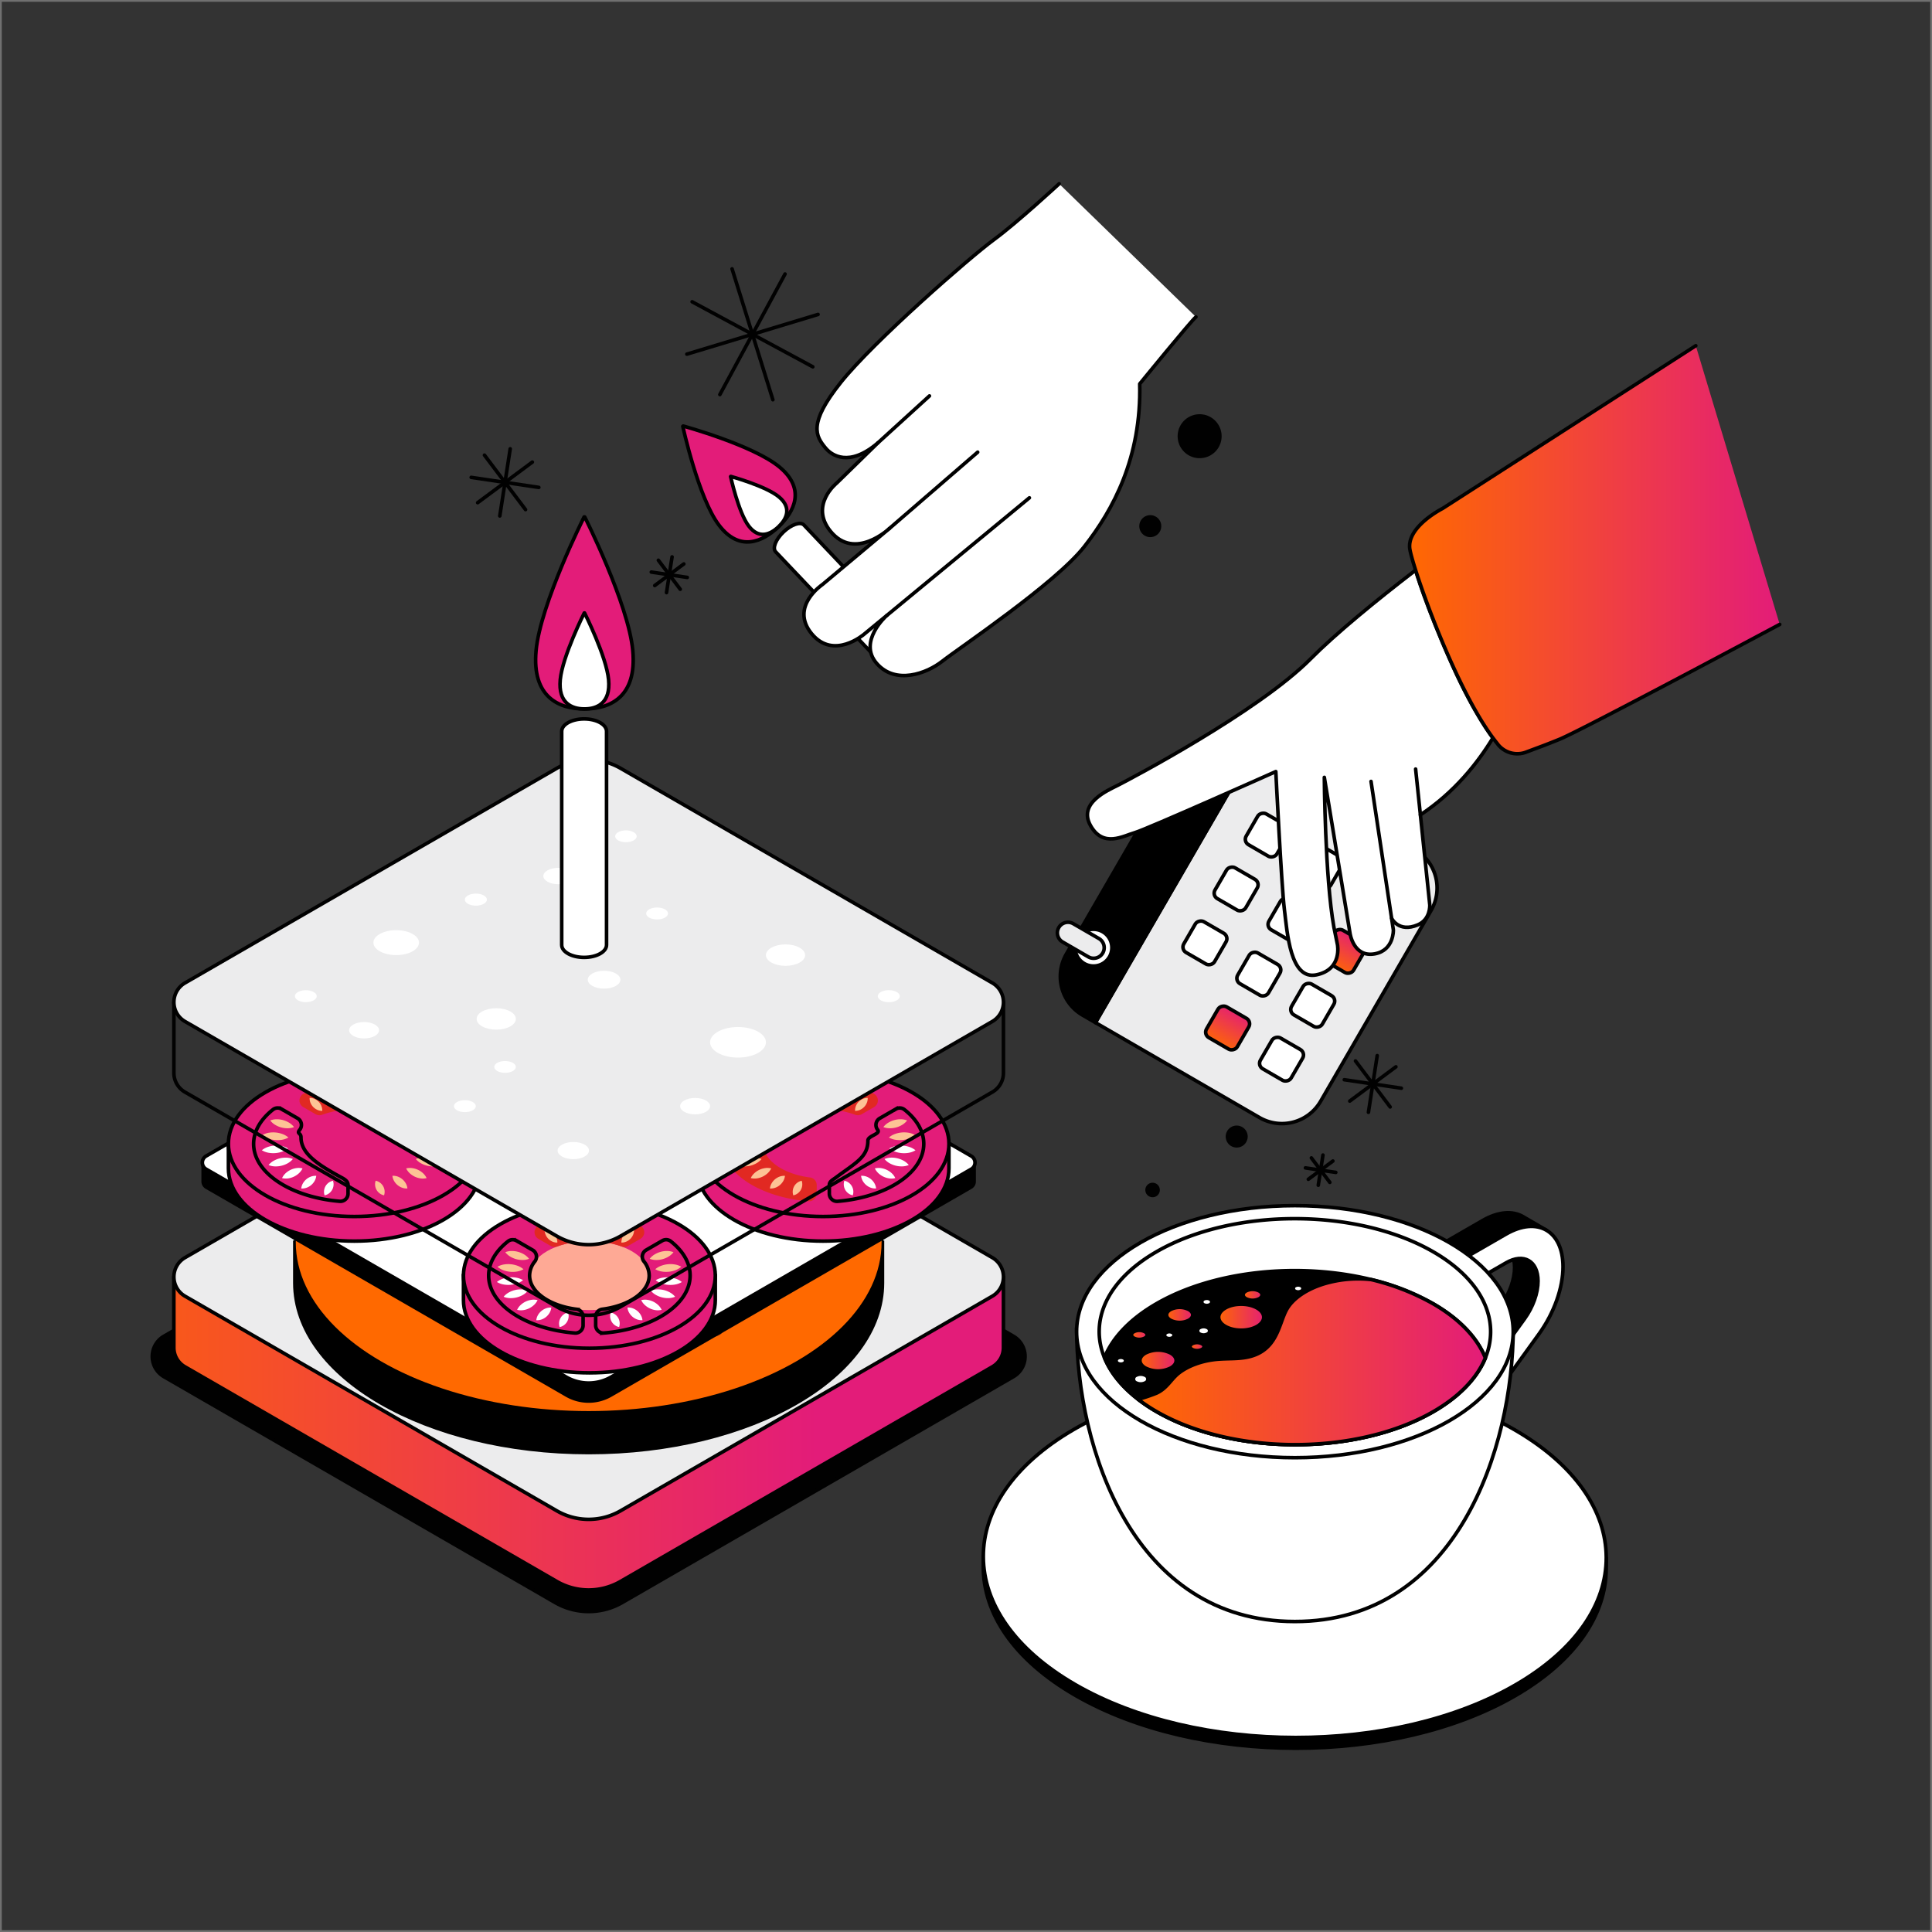 <?xml version="1.0" encoding="UTF-8"?> <svg xmlns="http://www.w3.org/2000/svg" xmlns:xlink="http://www.w3.org/1999/xlink" width="1080" height="1080" viewBox="0 0 1080 1080"><rect x="0" y="0" width="1080" height="1080" fill="#333333" stroke="none"/><defs><linearGradient id="a" x1="-0.119" y1="0.5" x2="1.119" y2="0.5" gradientUnits="objectBoundingBox"><stop offset="0" stop-color="#ff6900"></stop><stop offset="1" stop-color="#e31c79"></stop></linearGradient><linearGradient id="b" x1="-0.119" y1="0.5" x2="1.119" y2="0.5" xlink:href="#a"></linearGradient><linearGradient id="c" x1="-0.225" y1="0.5" x2="0.775" y2="0.5" xlink:href="#a"></linearGradient><linearGradient id="e" x1="-1.823" y1="0.5" x2="-0.823" y2="0.5" xlink:href="#a"></linearGradient><linearGradient id="f" x1="0" y1="0.5" x2="1" y2="0.5" xlink:href="#a"></linearGradient><linearGradient id="g" x1="-1.425" y1="18.305" x2="-0.671" y2="18.305" xlink:href="#a"></linearGradient><linearGradient id="h" x1="0.008" y1="-0.08" x2="1.008" y2="-0.08" xlink:href="#a"></linearGradient><linearGradient id="i" x1="0.004" y1="0.257" x2="1.004" y2="0.257" xlink:href="#a"></linearGradient><linearGradient id="j" x1="0.007" y1="0.082" x2="1.007" y2="0.082" xlink:href="#a"></linearGradient><linearGradient id="k" x1="0.006" y1="0.199" x2="1.006" y2="0.199" xlink:href="#a"></linearGradient><linearGradient id="l" x1="0.013" y1="-0.282" x2="1.014" y2="-0.282" xlink:href="#a"></linearGradient><linearGradient id="m" x1="0.011" y1="-0.193" x2="1.01" y2="-0.193" xlink:href="#a"></linearGradient><linearGradient id="n" x1="0.001" y1="0.461" x2="1.001" y2="0.461" xlink:href="#a"></linearGradient></defs><g transform="translate(-9268 -1196)"><g transform="translate(9268 1196)" fill="none" stroke="#707070" stroke-width="1"><rect width="1080" height="1080" stroke="none"></rect><rect x="0.5" y="0.5" width="1079" height="1079" fill="none"></rect></g><g transform="translate(9352.139 1297.74)"><path d="M611.14,326.66,532.09,463.22l-3.87,6.68L619.96,523a25,25,0,0,0,34.13-9.11L715.85,407.2a25,25,0,0,0-9.11-34.13L615,319.97l-3.87,6.68Z" fill="#ececed" stroke="#010101" stroke-linecap="round" stroke-linejoin="round" stroke-width="2"></path><path d="M573.7,324.92,511.94,431.61a25,25,0,0,0,9.11,34.13l7.18,4.16,86.78-149.93-7.18-4.16A25,25,0,0,0,573.7,324.92Z" stroke="#000" stroke-miterlimit="10" stroke-width="2"></path><circle cx="9.27" cy="9.27" r="9.27" transform="translate(517.87 418.74)" fill="#fff"></circle><circle cx="9.27" cy="9.27" r="9.27" transform="matrix(0.794, -0.608, 0.608, 0.794, 565.137, 338.134)" fill="#fff"></circle><path d="M558.74,328.67a5.917,5.917,0,0,0,2.16,8.08l14.34,8.3a5.914,5.914,0,0,0,5.92-10.24l-14.34-8.3A5.917,5.917,0,0,0,558.74,328.67Z" fill="#384c4c"></path><rect width="19.87" height="19.87" rx="3.51" transform="matrix(0.501, -0.865, 0.865, 0.501, 593.295, 398.82)" fill="#fff" stroke="#000" stroke-linecap="round" stroke-linejoin="round" stroke-width="2"></rect><rect width="19.87" height="19.87" rx="3.51" transform="matrix(0.501, -0.865, 0.865, 0.501, 610.725, 368.689)" fill="#fff" stroke="#000" stroke-linecap="round" stroke-linejoin="round" stroke-width="2"></rect><rect width="19.87" height="19.87" rx="3.51" transform="matrix(0.501, -0.865, 0.865, 0.501, 588.544, 476.527)" stroke="#010101" stroke-linecap="round" stroke-linejoin="round" stroke-width="2" fill="url(#a)"></rect><rect width="19.87" height="19.87" rx="3.51" transform="matrix(0.501, -0.865, 0.865, 0.501, 605.982, 446.401)" fill="#fff" stroke="#000" stroke-linecap="round" stroke-linejoin="round" stroke-width="2"></rect><rect width="19.87" height="19.87" rx="3.51" transform="matrix(0.501, -0.865, 0.865, 0.501, 623.427, 416.26)" fill="#fff" stroke="#000" stroke-linecap="round" stroke-linejoin="round" stroke-width="2"></rect><rect width="19.87" height="19.87" rx="3.51" transform="matrix(0.501, -0.865, 0.865, 0.501, 640.865, 386.123)" fill="#fff" stroke="#000" stroke-linecap="round" stroke-linejoin="round" stroke-width="2"></rect><rect width="19.87" height="19.87" rx="3.51" transform="matrix(0.501, -0.865, 0.865, 0.501, 618.676, 493.957)" fill="#fff" stroke="#000" stroke-linecap="round" stroke-linejoin="round" stroke-width="2"></rect><rect width="19.87" height="19.87" rx="3.51" transform="matrix(0.501, -0.865, 0.865, 0.501, 636.114, 463.83)" fill="#fff" stroke="#000" stroke-linecap="round" stroke-linejoin="round" stroke-width="2"></rect><rect width="19.87" height="19.87" rx="3.51" transform="matrix(0.501, -0.865, 0.865, 0.501, 653.563, 433.703)" stroke="#010101" stroke-linecap="round" stroke-linejoin="round" stroke-width="2" fill="url(#b)"></rect><rect width="19.87" height="19.87" rx="3.51" transform="matrix(0.501, -0.865, 0.865, 0.501, 671.002, 403.572)" fill="#fff" stroke="#000" stroke-linecap="round" stroke-linejoin="round" stroke-width="2"></rect><rect width="19.87" height="19.87" rx="3.51" transform="matrix(0.501, -0.865, 0.865, 0.501, 575.847, 428.947)" fill="#fff" stroke="#000" stroke-linecap="round" stroke-linejoin="round" stroke-width="2"></rect><path d="M507.74,416.77a5.917,5.917,0,0,0,2.16,8.08l14.34,8.3a5.914,5.914,0,0,0,5.92-10.24l-14.34-8.3a5.917,5.917,0,0,0-8.08,2.16Z" fill="#ececed" stroke="#010101" stroke-linecap="round" stroke-linejoin="round" stroke-width="2"></path><path d="M560.92,326.5h0l.06-.03Z" fill="#fff200"></path><path d="M509.92,414.61l-.01.01h0Z" fill="#fff200"></path><path d="M226.18,794.09,7.54,667.86a13.085,13.085,0,0,1,0-22.67L226.18,518.96a37.512,37.512,0,0,1,37.51,0L482.33,645.19a13.085,13.085,0,0,1,0,22.67L263.69,794.09a37.512,37.512,0,0,1-37.51,0Z" fill="#010101" stroke="#010101" stroke-linecap="round" stroke-linejoin="round" stroke-width="2"></path><path d="M69.02,612.05,227.1,520.78A35.692,35.692,0,0,1,244.93,516h0a35.589,35.589,0,0,1,17.83,4.78l158.08,91.27h55.95v39.49a12.306,12.306,0,0,1-6.22,10.77L262.75,782.29a35.692,35.692,0,0,1-17.83,4.78h0a35.589,35.589,0,0,1-17.83-4.78L19.27,662.31a12.306,12.306,0,0,1-6.22-10.77V612.05H69Z" stroke="#010101" stroke-linecap="round" stroke-linejoin="round" stroke-width="2" fill="url(#c)"></path><path d="M227.11,742.81,19.29,622.83a12.445,12.445,0,0,1,0-21.55L227.11,481.3a35.642,35.642,0,0,1,35.65,0L470.58,601.28a12.445,12.445,0,0,1,0,21.55L262.76,742.81a35.642,35.642,0,0,1-35.65,0Z" fill="#ececed" stroke="#010101" stroke-linecap="round" stroke-linejoin="round" stroke-width="2"></path><path d="M244.43,599.47c0,2.75,4.08,4.99,9.12,4.99s9.12-2.23,9.12-4.99-4.08-4.99-9.12-4.99S244.43,596.71,244.43,599.47Z" fill="#e8d296"></path><ellipse cx="15.61" cy="8.54" rx="15.61" ry="8.54" transform="translate(312.8 625.92)" fill="#e8d296"></ellipse><path d="M175.72,554.72c0,1.86,2.76,3.37,6.16,3.37s6.16-1.51,6.16-3.37-2.76-3.37-6.16-3.37S175.72,552.86,175.72,554.72Z" fill="#e8d296"></path><ellipse cx="10.96" cy="5.99" rx="10.96" ry="5.99" transform="translate(182.3 615.42)" fill="#e8d296"></ellipse><path d="M227.57,694.99c0,2.65,3.93,4.8,8.77,4.8s8.77-2.15,8.77-4.8-3.93-4.8-8.77-4.8S227.57,692.34,227.57,694.99Z" fill="#e8d296"></path><ellipse cx="12.74" cy="6.97" rx="12.74" ry="6.97" transform="translate(124.6 571.79)" fill="#e8d296"></ellipse><path d="M344.01,585.73c0,3.31,4.9,5.99,10.96,5.99s10.96-2.68,10.96-5.99-4.91-5.99-10.96-5.99S344.01,582.42,344.01,585.73Z" fill="#e8d296"></path><path d="M192.16,648.24c0,1.82,2.7,3.3,6.03,3.3s6.03-1.48,6.03-3.3-2.7-3.3-6.03-3.3S192.16,646.42,192.16,648.24Z" fill="#e8d296"></path><path d="M259.73,519.3c0,1.82,2.7,3.3,6.03,3.3s6.03-1.48,6.03-3.3-2.7-3.3-6.03-3.3S259.73,517.48,259.73,519.3Z" fill="#e8d296"></path><path d="M296.06,670.16c0,2.53,3.75,4.58,8.37,4.58s8.37-2.05,8.37-4.58-3.75-4.58-8.37-4.58S296.06,667.63,296.06,670.16Z" fill="#e8d296"></path><ellipse cx="8.37" cy="4.58" rx="8.37" ry="4.58" transform="translate(219.6 536.94)" fill="#e8d296"></ellipse><ellipse cx="8.37" cy="4.58" rx="8.37" ry="4.58" transform="translate(111.02 623.14)" fill="#e8d296"></ellipse><path d="M277.06,562.45c0,1.84,2.73,3.34,6.11,3.34s6.11-1.5,6.11-3.34-2.73-3.34-6.11-3.34S277.06,560.61,277.06,562.45Z" fill="#e8d296"></path><path d="M169.61,670.16c0,1.84,2.73,3.34,6.11,3.34s6.11-1.5,6.11-3.34-2.73-3.34-6.11-3.34S169.61,668.32,169.61,670.16Z" fill="#e8d296"></path><path d="M80.71,608.68c0,1.84,2.73,3.34,6.11,3.34s6.11-1.5,6.11-3.34-2.73-3.34-6.11-3.34S80.71,606.84,80.71,608.68Z" fill="#e8d296"></path><path d="M85.47,592.74c17.61-41.41,82.31-72.14,159.46-72.14s141.86,30.73,159.46,72.14h4.76v22.68c0,52.37-73.53,94.82-164.23,94.82S80.69,667.79,80.69,615.42V592.74h4.76Z" stroke="#000" stroke-miterlimit="10" stroke-width="2"></path><ellipse cx="164.23" cy="94.82" rx="164.23" ry="94.82" transform="translate(80.71 497.92)" fill="#ff6900" stroke="#000" stroke-miterlimit="10" stroke-width="1"></ellipse><path d="M157.11,556.78c0-2.35,3.3-4.25,7.36-4.25s7.36,1.9,7.36,4.25-3.3,4.25-7.36,4.25S157.11,559.13,157.11,556.78Z" fill="#772f16"></path><path d="M209.16,520.6c0-2.35,3.3-4.25,7.36-4.25s7.36,1.9,7.36,4.25-3.3,4.25-7.36,4.25S209.16,522.95,209.16,520.6Z" fill="#772f16"></path><path d="M228,584c0-2.35,3.3-4.25,7.36-4.25s7.36,1.9,7.36,4.25-3.3,4.25-7.36,4.25S228,586.35,228,584Z" fill="#772f16"></path><path d="M332.41,615.3c0-2.35,3.3-4.25,7.36-4.25s7.36,1.9,7.36,4.25-3.3,4.25-7.36,4.25S332.41,617.65,332.41,615.3Z" fill="#772f16"></path><path d="M117.62,596.74c0-2.35,3.3-4.25,7.36-4.25s7.36,1.9,7.36,4.25-3.3,4.25-7.36,4.25-7.36-1.9-7.36-4.25Z" fill="#772f16"></path><path d="M249.17,575.68c0-2.35,3.3-4.25,7.36-4.25s7.36,1.9,7.36,4.25-3.3,4.25-7.36,4.25S249.17,578.03,249.17,575.68Z" fill="#772f16"></path><path d="M285.32,541.52c0-2.35,3.3-4.25,7.36-4.25s7.36,1.9,7.36,4.25-3.3,4.25-7.36,4.25S285.32,543.87,285.32,541.52Z" fill="#772f16"></path><path d="M191.75,615.3c0-2.35,3.3-4.25,7.36-4.25s7.36,1.9,7.36,4.25-3.3,4.25-7.36,4.25S191.75,617.65,191.75,615.3Z" fill="#772f16"></path><path d="M228,641.47c0-2.35,3.3-4.25,7.36-4.25s7.36,1.9,7.36,4.25-3.3,4.25-7.36,4.25S228,643.82,228,641.47Z" fill="#772f16"></path><path d="M305.59,641.47c0-2.35,3.3-4.25,7.36-4.25s7.36,1.9,7.36,4.25-3.3,4.25-7.36,4.25S305.59,643.82,305.59,641.47Z" fill="#772f16"></path><path d="M336.89,571.43c0-2.35,3.3-4.25,7.36-4.25s7.36,1.9,7.36,4.25-3.3,4.25-7.36,4.25S336.89,573.78,336.89,571.43Z" fill="#772f16"></path><path d="M43.01,548.15,232.35,438.83a25.165,25.165,0,0,1,25.16,0L446.85,548.15h14.04V558.7a4.186,4.186,0,0,1-2.12,3.67L257.5,678.57a25.165,25.165,0,0,1-25.16,0L31.07,562.37a4.2,4.2,0,0,1-2.12-3.67V548.15H42.99Z" stroke="#000" stroke-miterlimit="10" stroke-width="1"></path><path d="M232.36,668.02,31.09,551.82a4.233,4.233,0,0,1,0-7.33l201.27-116.2a25.163,25.163,0,0,1,25.15,0l201.27,116.2a4.233,4.233,0,0,1,0,7.33L257.51,668.02a25.163,25.163,0,0,1-25.15,0Z" fill="#fff" stroke="#000" stroke-miterlimit="10" stroke-width="2"></path><path d="M179.16,611.3c9.77-15.67,35.67-26.89,66.17-26.89s56.4,11.22,66.17,26.89h4.22v13.75c0,22.44-31.51,40.64-70.39,40.64s-70.39-18.19-70.39-40.64V611.3Z" fill="#e31c79" stroke="#000" stroke-miterlimit="10" stroke-width="2"></path><ellipse cx="70.39" cy="40.64" rx="70.39" ry="40.64" transform="translate(174.94 570.66)" fill="#e31c79" stroke="#000" stroke-miterlimit="10" stroke-width="2"></ellipse><ellipse cx="33.43" cy="19.3" rx="33.43" ry="19.3" transform="translate(211.9 592)" fill="#fea995"></ellipse><path d="M245.33,592a52.106,52.106,0,0,0-17.94,3.04,4.275,4.275,0,0,1-3.66-.27l-6.92-4a4.266,4.266,0,0,1,.75-7.74,93.271,93.271,0,0,1,55.54,0,4.264,4.264,0,0,1,.75,7.74l-6.92,4a4.275,4.275,0,0,1-3.66.27A52.3,52.3,0,0,0,245.33,592Z" fill="#e12922"></path><path d="M204.58,591.83l9.07,5.24a4.291,4.291,0,0,1,1.14,6.4,12.675,12.675,0,0,0-2.89,7.83c0,9.24,11.24,16.96,26.25,18.85a4.231,4.231,0,0,1,3.66,4.21v4.82a4.3,4.3,0,0,1-4.71,4.25c-27.19-2.3-48.08-15.79-48.08-32.12,0-7.19,4.05-13.82,10.89-19.2a4.185,4.185,0,0,1,4.67-.26Z" fill="#e31c79" stroke="#000" stroke-miterlimit="10" stroke-width="2"></path><path d="M278.76,611.3a12.735,12.735,0,0,0-2.89-7.83,4.29,4.29,0,0,1,1.14-6.4l9.07-5.24a4.186,4.186,0,0,1,4.67.26c6.84,5.38,10.89,12.02,10.89,19.2,0,16.34-20.89,29.83-48.08,32.12a4.3,4.3,0,0,1-4.71-4.25v-4.82a4.231,4.231,0,0,1,3.66-4.21c15.01-1.9,26.25-9.62,26.25-18.85Z" fill="#e31c79" stroke="#000" stroke-miterlimit="10" stroke-width="2"></path><path d="M245.33,589.51a5.646,5.646,0,0,0,1.65-2.15,5.545,5.545,0,0,0,.46-2.15,5.355,5.355,0,0,0-.45-2.15,5.684,5.684,0,0,0-1.66-2.15,5.683,5.683,0,0,0-1.66,2.15,5.307,5.307,0,0,0,.01,4.3A5.75,5.75,0,0,0,245.33,589.51Z" fill="#fdc395"></path><path d="M236,590.37a5.976,5.976,0,0,0,.09-4.99,5.725,5.725,0,0,0-1.33-1.88,5.853,5.853,0,0,0-2.44-1.39,5.88,5.88,0,0,0-.6,2.74,5.792,5.792,0,0,0,.51,2.25,5.91,5.91,0,0,0,1.34,1.88,6.055,6.055,0,0,0,2.43,1.39Z" fill="#fdc395"></path><path d="M227.41,592.88a6.749,6.749,0,0,0-.58-2.97,7.307,7.307,0,0,0-3.53-3.63,6.606,6.606,0,0,0-2.96-.66,6.583,6.583,0,0,0,.58,2.97,7.268,7.268,0,0,0,1.44,2.13,7.436,7.436,0,0,0,2.09,1.5,6.593,6.593,0,0,0,2.95.66Z" fill="#fdc395"></path><path d="M211.61,601.94a10.032,10.032,0,0,0-2.88-2.52,13.387,13.387,0,0,0-6.64-1.85,9.764,9.764,0,0,0-3.77.68,9.737,9.737,0,0,0,2.88,2.52,13.239,13.239,0,0,0,6.65,1.84,9.934,9.934,0,0,0,3.77-.67Z" fill="#fdc395"></path><path d="M208.48,607.77a10.8,10.8,0,0,0-3.47-1.99,15.12,15.12,0,0,0-3.59-.8,14.686,14.686,0,0,0-3.68.1,10.722,10.722,0,0,0-3.79,1.31,10.737,10.737,0,0,0,3.47,2,15.12,15.12,0,0,0,3.59.8,14.681,14.681,0,0,0,3.68-.11,10.9,10.9,0,0,0,3.79-1.3Z" fill="#fdc395"></path><path d="M208.26,613.89a11.024,11.024,0,0,0-3.77-1.4,15.307,15.307,0,0,0-3.69-.2,14.673,14.673,0,0,0-3.62.7,10.8,10.8,0,0,0-3.54,1.91,10.822,10.822,0,0,0,3.77,1.4,14.805,14.805,0,0,0,3.69.19,15.169,15.169,0,0,0,3.62-.71,10.8,10.8,0,0,0,3.54-1.91Z" fill="#fff"></path><path d="M210.95,619.8a10.175,10.175,0,0,0-3.79-.77,13.674,13.674,0,0,0-6.78,1.68,10.188,10.188,0,0,0-2.99,2.45,9.98,9.98,0,0,0,3.79.77,13.674,13.674,0,0,0,6.78-1.68,10.306,10.306,0,0,0,2.99-2.44Z" fill="#fff"></path><path d="M216.36,625.04a8.741,8.741,0,0,0-3.57-.14,11.211,11.211,0,0,0-5.71,2.7,8.717,8.717,0,0,0-2.14,2.86,8.94,8.94,0,0,0,3.57.15,10.838,10.838,0,0,0,3.05-.95,11.208,11.208,0,0,0,2.66-1.77,8.94,8.94,0,0,0,2.15-2.85Z" fill="#fff"></path><path d="M224.04,629.2a7.323,7.323,0,0,0-3.16.5,8.574,8.574,0,0,0-4.2,3.53,7.228,7.228,0,0,0-1.03,3.04,7.5,7.5,0,0,0,3.17-.49,8.408,8.408,0,0,0,2.39-1.42,8.562,8.562,0,0,0,1.8-2.11,7.231,7.231,0,0,0,1.03-3.03Z" fill="#fff"></path><path d="M233.41,631.95a6.153,6.153,0,0,0-2.61,1.21,6.254,6.254,0,0,0-1.57,1.81,6.319,6.319,0,0,0-.78,2.26,6.157,6.157,0,0,0,.26,2.87,6.1,6.1,0,0,0,2.61-1.21,6.254,6.254,0,0,0,1.57-1.81,6.319,6.319,0,0,0,.78-2.26,6.107,6.107,0,0,0-.26-2.86Z" fill="#fff"></path><path d="M254.66,590.37a5.986,5.986,0,0,0,2.43-1.39,5.861,5.861,0,0,0,1.85-4.13,6.007,6.007,0,0,0-.6-2.74,5.918,5.918,0,0,0-2.44,1.39,5.725,5.725,0,0,0-1.33,1.88,5.97,5.97,0,0,0-.5,2.25,6.116,6.116,0,0,0,.59,2.74Z" fill="#fdc395"></path><path d="M263.25,592.88a6.7,6.7,0,0,0,2.95-.66,7.242,7.242,0,0,0,2.09-1.5,7.08,7.08,0,0,0,1.44-2.13,6.611,6.611,0,0,0,.58-2.97,6.777,6.777,0,0,0-2.96.66,7.242,7.242,0,0,0-2.09,1.5,7.4,7.4,0,0,0-1.44,2.13,6.749,6.749,0,0,0-.58,2.97Z" fill="#fdc395"></path><path d="M279.04,601.94a10.1,10.1,0,0,0,3.77.67,13.182,13.182,0,0,0,3.45-.48,12.633,12.633,0,0,0,3.2-1.36,9.882,9.882,0,0,0,2.88-2.52,9.922,9.922,0,0,0-3.77-.68,12.652,12.652,0,0,0-3.44.49,13.4,13.4,0,0,0-3.2,1.36,9.882,9.882,0,0,0-2.88,2.52Z" fill="#fdc395"></path><path d="M282.17,607.77a10.894,10.894,0,0,0,3.79,1.3,15.153,15.153,0,0,0,3.68.11,14.2,14.2,0,0,0,3.59-.8,10.634,10.634,0,0,0,3.47-2,10.722,10.722,0,0,0-3.79-1.31,14.661,14.661,0,0,0-3.68-.1,15.12,15.12,0,0,0-3.59.8,10.781,10.781,0,0,0-3.47,1.99Z" fill="#fdc395"></path><path d="M282.4,613.89a10.986,10.986,0,0,0,3.54,1.91,15.266,15.266,0,0,0,3.62.71,14.8,14.8,0,0,0,3.69-.19,10.82,10.82,0,0,0,3.77-1.4,10.8,10.8,0,0,0-3.54-1.91,14.762,14.762,0,0,0-3.62-.7,15.3,15.3,0,0,0-3.69.2,10.82,10.82,0,0,0-3.77,1.4Z" fill="#fff"></path><path d="M279.71,619.8a9.991,9.991,0,0,0,2.99,2.44,13.674,13.674,0,0,0,6.78,1.68,10.174,10.174,0,0,0,3.79-.77,10.189,10.189,0,0,0-2.99-2.45,13.674,13.674,0,0,0-6.78-1.68,10.174,10.174,0,0,0-3.79.77Z" fill="#fff"></path><path d="M274.3,625.04a8.94,8.94,0,0,0,2.15,2.85,11.521,11.521,0,0,0,2.66,1.77,11.065,11.065,0,0,0,3.05.95,8.589,8.589,0,0,0,3.57-.15,8.857,8.857,0,0,0-2.14-2.86,11.211,11.211,0,0,0-5.71-2.7,8.746,8.746,0,0,0-3.57.14Z" fill="#fff"></path><path d="M266.61,629.2a7.374,7.374,0,0,0,1.03,3.03,8.591,8.591,0,0,0,1.8,2.11,8.406,8.406,0,0,0,2.39,1.42,7.2,7.2,0,0,0,3.17.49,7.277,7.277,0,0,0-1.03-3.04,8.417,8.417,0,0,0-1.81-2.11,8.644,8.644,0,0,0-2.39-1.42,7.323,7.323,0,0,0-3.16-.5Z" fill="#fff"></path><path d="M257.25,631.95a6.116,6.116,0,0,0-.26,2.86,6.32,6.32,0,0,0,.78,2.26,6.254,6.254,0,0,0,1.57,1.81,6.1,6.1,0,0,0,2.61,1.21,6.148,6.148,0,0,0,.26-2.87,6.32,6.32,0,0,0-.78-2.26,6.385,6.385,0,0,0-1.57-1.81,6.154,6.154,0,0,0-2.61-1.21Z" fill="#fff"></path><path d="M179.16,475.35c9.77-15.67,35.67-26.89,66.17-26.89s56.4,11.22,66.17,26.89h4.22V489.1c0,22.44-31.51,40.64-70.39,40.64s-70.39-18.19-70.39-40.64V475.35h4.22Z" fill="#df2822"></path><ellipse cx="70.39" cy="40.64" rx="70.39" ry="40.64" transform="translate(174.94 434.71)" fill="#f85549"></ellipse><ellipse cx="33.43" cy="19.3" rx="33.43" ry="19.3" transform="translate(211.9 456.05)" fill="#fea995"></ellipse><path d="M245.33,456.05a52.1,52.1,0,0,0-17.94,3.04,4.275,4.275,0,0,1-3.66-.27l-6.92-4a4.266,4.266,0,0,1,.75-7.74,93.27,93.27,0,0,1,55.54,0,4.263,4.263,0,0,1,.75,7.74l-6.92,4a4.275,4.275,0,0,1-3.66.27,52.3,52.3,0,0,0-17.94-3.04Z" fill="#e12922"></path><path d="M204.58,455.89l9.07,5.24a4.29,4.29,0,0,1,1.14,6.4,12.675,12.675,0,0,0-2.89,7.83c0,9.24,11.24,16.96,26.25,18.85a4.231,4.231,0,0,1,3.66,4.21v4.82a4.3,4.3,0,0,1-4.71,4.25c-27.19-2.3-48.08-15.79-48.08-32.12,0-7.19,4.05-13.82,10.89-19.2a4.185,4.185,0,0,1,4.67-.26Z" fill="#e12922"></path><path d="M278.76,475.35a12.735,12.735,0,0,0-2.89-7.83,4.29,4.29,0,0,1,1.14-6.4l9.07-5.24a4.186,4.186,0,0,1,4.67.26c6.84,5.38,10.89,12.02,10.89,19.2,0,16.34-20.89,29.83-48.08,32.12a4.3,4.3,0,0,1-4.71-4.25v-4.82a4.231,4.231,0,0,1,3.66-4.21c15.01-1.9,26.25-9.62,26.25-18.85Z" fill="#e12922"></path><path d="M245.33,453.56a5.646,5.646,0,0,0,1.65-2.15,5.546,5.546,0,0,0,.46-2.15,5.355,5.355,0,0,0-.45-2.15,5.684,5.684,0,0,0-1.66-2.15,5.684,5.684,0,0,0-1.66,2.15,5.307,5.307,0,0,0,.01,4.3A5.75,5.75,0,0,0,245.33,453.56Z" fill="#fdc395"></path><path d="M236,454.42a5.976,5.976,0,0,0,.09-4.99,5.725,5.725,0,0,0-1.33-1.88,5.853,5.853,0,0,0-2.44-1.39,5.88,5.88,0,0,0-.6,2.74,5.792,5.792,0,0,0,.51,2.25,5.91,5.91,0,0,0,1.34,1.88,6.055,6.055,0,0,0,2.43,1.39Z" fill="#fdc395"></path><path d="M227.41,456.93a6.75,6.75,0,0,0-.58-2.97,7.307,7.307,0,0,0-3.53-3.63,6.606,6.606,0,0,0-2.96-.66,6.583,6.583,0,0,0,.58,2.97,7.269,7.269,0,0,0,1.44,2.13,7.435,7.435,0,0,0,2.09,1.5,6.593,6.593,0,0,0,2.95.66Z" fill="#fdc395"></path><path d="M211.61,465.99a10.032,10.032,0,0,0-2.88-2.52,13.387,13.387,0,0,0-6.64-1.85,9.764,9.764,0,0,0-3.77.68,9.882,9.882,0,0,0,2.88,2.52,13.24,13.24,0,0,0,6.65,1.84,9.933,9.933,0,0,0,3.77-.67Z" fill="#fdc395"></path><path d="M208.48,471.83a10.8,10.8,0,0,0-3.47-1.99,15.119,15.119,0,0,0-3.59-.8,14.686,14.686,0,0,0-3.68.1,10.721,10.721,0,0,0-3.79,1.31,10.737,10.737,0,0,0,3.47,2,15.119,15.119,0,0,0,3.59.8,14.682,14.682,0,0,0,3.68-.11,10.894,10.894,0,0,0,3.79-1.3Z" fill="#fdc395"></path><path d="M208.26,477.94a11.024,11.024,0,0,0-3.77-1.4,15.307,15.307,0,0,0-3.69-.2,14.671,14.671,0,0,0-3.62.7,10.8,10.8,0,0,0-3.54,1.91,10.82,10.82,0,0,0,3.77,1.4,14.805,14.805,0,0,0,3.69.19,15.169,15.169,0,0,0,3.62-.71,10.8,10.8,0,0,0,3.54-1.91Z" fill="#fdc395"></path><path d="M210.95,483.85a10.174,10.174,0,0,0-3.79-.77,13.674,13.674,0,0,0-6.78,1.68,10.188,10.188,0,0,0-2.99,2.45,9.98,9.98,0,0,0,3.79.77,13.674,13.674,0,0,0,6.78-1.68,10.306,10.306,0,0,0,2.99-2.44Z" fill="#fdc395"></path><path d="M216.36,489.09a8.742,8.742,0,0,0-3.57-.14,11.211,11.211,0,0,0-5.71,2.7,8.777,8.777,0,0,0-2.14,2.85,8.94,8.94,0,0,0,3.57.15,10.839,10.839,0,0,0,3.05-.95,11.209,11.209,0,0,0,2.66-1.77,8.939,8.939,0,0,0,2.15-2.85Z" fill="#fdc395"></path><path d="M224.04,493.25a7.324,7.324,0,0,0-3.16.5,8.574,8.574,0,0,0-4.2,3.53,7.227,7.227,0,0,0-1.03,3.04,7.505,7.505,0,0,0,3.17-.49,8.407,8.407,0,0,0,2.39-1.42,8.562,8.562,0,0,0,1.8-2.11,7.23,7.23,0,0,0,1.03-3.03Z" fill="#fdc395"></path><path d="M233.41,496a6.154,6.154,0,0,0-2.61,1.21,6.253,6.253,0,0,0-1.57,1.81,6.319,6.319,0,0,0-.78,2.26,6.157,6.157,0,0,0,.26,2.87,6.1,6.1,0,0,0,2.61-1.21,6.253,6.253,0,0,0,1.57-1.81,6.319,6.319,0,0,0,.78-2.26,6.107,6.107,0,0,0-.26-2.86Z" fill="#fdc395"></path><path d="M254.66,454.42a5.986,5.986,0,0,0,2.43-1.39,5.861,5.861,0,0,0,1.85-4.13,6.007,6.007,0,0,0-.6-2.74,5.918,5.918,0,0,0-2.44,1.39,5.725,5.725,0,0,0-1.33,1.88,5.97,5.97,0,0,0-.5,2.25,6.116,6.116,0,0,0,.59,2.74Z" fill="#fdc395"></path><path d="M263.25,456.93a6.838,6.838,0,0,0,2.95-.66,7.242,7.242,0,0,0,2.09-1.5,7.08,7.08,0,0,0,1.44-2.13,6.611,6.611,0,0,0,.58-2.97,6.776,6.776,0,0,0-2.96.66,7.242,7.242,0,0,0-2.09,1.5,7.4,7.4,0,0,0-1.44,2.13,6.749,6.749,0,0,0-.58,2.97Z" fill="#fdc395"></path><path d="M279.04,465.99a10.1,10.1,0,0,0,3.77.67,13.18,13.18,0,0,0,3.45-.48,12.633,12.633,0,0,0,3.2-1.36,9.882,9.882,0,0,0,2.88-2.52,9.921,9.921,0,0,0-3.77-.68,12.652,12.652,0,0,0-3.44.49,13.4,13.4,0,0,0-3.2,1.36,9.882,9.882,0,0,0-2.88,2.52Z" fill="#fdc395"></path><path d="M282.17,471.83a10.894,10.894,0,0,0,3.79,1.3,15.152,15.152,0,0,0,3.68.11,14.2,14.2,0,0,0,3.59-.8,10.634,10.634,0,0,0,3.47-2,10.721,10.721,0,0,0-3.79-1.31,14.661,14.661,0,0,0-3.68-.1,15.12,15.12,0,0,0-3.59.8,10.781,10.781,0,0,0-3.47,1.99Z" fill="#fdc395"></path><path d="M282.4,477.94a10.987,10.987,0,0,0,3.54,1.91,15.264,15.264,0,0,0,3.62.71,14.805,14.805,0,0,0,3.69-.19,10.82,10.82,0,0,0,3.77-1.4,10.8,10.8,0,0,0-3.54-1.91,14.762,14.762,0,0,0-3.62-.7,15.307,15.307,0,0,0-3.69.2,10.82,10.82,0,0,0-3.77,1.4Z" fill="#fdc395"></path><path d="M279.71,483.85a9.991,9.991,0,0,0,2.99,2.44,13.674,13.674,0,0,0,6.78,1.68,10.176,10.176,0,0,0,3.79-.77,10.189,10.189,0,0,0-2.99-2.45,13.674,13.674,0,0,0-6.78-1.68,10.176,10.176,0,0,0-3.79.77Z" fill="#fdc395"></path><path d="M274.3,489.09a8.94,8.94,0,0,0,2.15,2.85,11.519,11.519,0,0,0,2.66,1.77,11.066,11.066,0,0,0,3.05.95,8.589,8.589,0,0,0,3.57-.15,8.7,8.7,0,0,0-2.14-2.85,11.211,11.211,0,0,0-5.71-2.7,8.746,8.746,0,0,0-3.57.14Z" fill="#fdc395"></path><path d="M266.61,493.25a7.373,7.373,0,0,0,1.03,3.03,8.592,8.592,0,0,0,1.8,2.11,8.408,8.408,0,0,0,2.39,1.42,7.2,7.2,0,0,0,3.17.49,7.277,7.277,0,0,0-1.03-3.04,8.418,8.418,0,0,0-1.81-2.11,8.645,8.645,0,0,0-2.39-1.42,7.324,7.324,0,0,0-3.16-.5Z" fill="#fdc395"></path><path d="M257.25,496a6.116,6.116,0,0,0-.26,2.86,6.32,6.32,0,0,0,.78,2.26,6.253,6.253,0,0,0,1.57,1.81,6.1,6.1,0,0,0,2.61,1.21,6.148,6.148,0,0,0,.26-2.87,6.32,6.32,0,0,0-.78-2.26,6.386,6.386,0,0,0-1.57-1.81,6.275,6.275,0,0,0-2.61-1.21Z" fill="#fdc395"></path><path d="M47.77,537.66c9.77-15.67,35.67-26.89,66.17-26.89s56.4,11.22,66.17,26.89h4.22v13.75c0,22.44-31.51,40.64-70.39,40.64s-70.39-18.19-70.39-40.64V537.66h4.22Z" fill="#e31c79" stroke="#000" stroke-miterlimit="10" stroke-width="2"></path><ellipse cx="70.39" cy="40.64" rx="70.39" ry="40.64" transform="translate(43.54 497.02)" fill="#e31c79" stroke="#000" stroke-miterlimit="10" stroke-width="2"></ellipse><path d="M113.93,518.36a52.106,52.106,0,0,0-17.94,3.04,4.275,4.275,0,0,1-3.66-.27l-6.92-4a4.266,4.266,0,0,1,.75-7.74,93.27,93.27,0,0,1,55.54,0,4.264,4.264,0,0,1,.75,7.74l-6.92,4a4.275,4.275,0,0,1-3.66.27,52.3,52.3,0,0,0-17.94-3.04Z" fill="#e12922"></path><path d="M73.19,518.19l9.07,5.24a4.291,4.291,0,0,1,1.14,6.4c-1.86,2.39.73,1.51.73,4.3,0,9.24,10.04,15.52,22.63,22.38,1.86,1.01,3.66,2.09,3.66,4.21v4.82a4.3,4.3,0,0,1-4.71,4.25c-27.19-2.3-48.08-15.79-48.08-32.12,0-7.19,4.05-13.82,10.89-19.2a4.185,4.185,0,0,1,4.67-.26Z" fill="#e31c79" stroke="#000" stroke-miterlimit="10" stroke-width="2"></path><path d="M113.93,515.87a5.646,5.646,0,0,0,1.65-2.15,5.545,5.545,0,0,0,.46-2.15,5.355,5.355,0,0,0-.45-2.15,5.684,5.684,0,0,0-1.66-2.15,5.684,5.684,0,0,0-1.66,2.15,5.307,5.307,0,0,0,.01,4.3A5.75,5.75,0,0,0,113.93,515.87Z" fill="#fdc395"></path><path d="M104.61,516.73a5.976,5.976,0,0,0,.09-4.99,5.725,5.725,0,0,0-1.33-1.88,5.853,5.853,0,0,0-2.44-1.39,5.88,5.88,0,0,0-.6,2.74,5.791,5.791,0,0,0,.51,2.25,5.91,5.91,0,0,0,1.34,1.88,6.055,6.055,0,0,0,2.43,1.39Z" fill="#fdc395"></path><path d="M96.01,519.24a6.749,6.749,0,0,0-.58-2.97,7.307,7.307,0,0,0-3.53-3.63,6.606,6.606,0,0,0-2.96-.66,6.583,6.583,0,0,0,.58,2.97,7.268,7.268,0,0,0,1.44,2.13,7.436,7.436,0,0,0,2.09,1.5,6.593,6.593,0,0,0,2.95.66Z" fill="#fdc395"></path><path d="M80.22,528.3a10.032,10.032,0,0,0-2.88-2.52,13.387,13.387,0,0,0-6.64-1.85,9.8,9.8,0,0,0-3.77.68,9.737,9.737,0,0,0,2.88,2.52,13.239,13.239,0,0,0,6.65,1.84,9.934,9.934,0,0,0,3.77-.67Z" fill="#fdc395"></path><path d="M77.09,534.13a10.8,10.8,0,0,0-3.47-1.99,15.12,15.12,0,0,0-3.59-.8,14.686,14.686,0,0,0-3.68.1,10.722,10.722,0,0,0-3.79,1.31,10.737,10.737,0,0,0,3.47,2,15.12,15.12,0,0,0,3.59.8,14.681,14.681,0,0,0,3.68-.11,10.9,10.9,0,0,0,3.79-1.3Z" fill="#fdc395"></path><path d="M76.86,540.25a11.024,11.024,0,0,0-3.77-1.4,15.307,15.307,0,0,0-3.69-.2,14.673,14.673,0,0,0-3.62.7,10.8,10.8,0,0,0-3.54,1.91,10.822,10.822,0,0,0,3.77,1.4,14.805,14.805,0,0,0,3.69.19,15.169,15.169,0,0,0,3.62-.71,10.8,10.8,0,0,0,3.54-1.91Z" fill="#fff"></path><path d="M79.56,546.16a10.176,10.176,0,0,0-3.79-.77,13.674,13.674,0,0,0-6.78,1.68A10.188,10.188,0,0,0,66,549.52a9.98,9.98,0,0,0,3.79.77,13.674,13.674,0,0,0,6.78-1.68,10.306,10.306,0,0,0,2.99-2.44Z" fill="#fff"></path><path d="M84.96,551.4a8.741,8.741,0,0,0-3.57-.14,11.211,11.211,0,0,0-5.71,2.7,8.778,8.778,0,0,0-2.14,2.85,8.94,8.94,0,0,0,3.57.15,10.838,10.838,0,0,0,3.05-.95,11.208,11.208,0,0,0,2.66-1.77,8.94,8.94,0,0,0,2.15-2.85Z" fill="#fff"></path><path d="M92.65,555.56a7.323,7.323,0,0,0-3.16.5,8.574,8.574,0,0,0-4.2,3.53,7.228,7.228,0,0,0-1.03,3.04,7.5,7.5,0,0,0,3.17-.49,8.407,8.407,0,0,0,2.39-1.42,8.562,8.562,0,0,0,1.8-2.11,7.231,7.231,0,0,0,1.03-3.03Z" fill="#fff"></path><path d="M102.01,558.31a6.153,6.153,0,0,0-2.61,1.21,6.253,6.253,0,0,0-1.57,1.81,6.319,6.319,0,0,0-.78,2.26,6.157,6.157,0,0,0,.26,2.87,6.1,6.1,0,0,0,2.61-1.21,6.253,6.253,0,0,0,1.57-1.81,6.319,6.319,0,0,0,.78-2.26,6.106,6.106,0,0,0-.26-2.86Z" fill="#fff"></path><path d="M123.26,516.73a5.986,5.986,0,0,0,2.43-1.39,5.861,5.861,0,0,0,1.85-4.13,6.007,6.007,0,0,0-.6-2.74,5.918,5.918,0,0,0-2.44,1.39,5.725,5.725,0,0,0-1.33,1.88,5.969,5.969,0,0,0-.5,2.25,6.116,6.116,0,0,0,.59,2.74Z" fill="#fdc395"></path><path d="M131.86,519.24a6.838,6.838,0,0,0,2.95-.66,7.242,7.242,0,0,0,2.09-1.5,7.08,7.08,0,0,0,1.44-2.13,6.611,6.611,0,0,0,.58-2.97,6.776,6.776,0,0,0-2.96.66,7.242,7.242,0,0,0-2.09,1.5,7.4,7.4,0,0,0-1.44,2.13,6.75,6.75,0,0,0-.58,2.97Z" fill="#fdc395"></path><path d="M147.65,528.3a10.1,10.1,0,0,0,3.77.67,13.181,13.181,0,0,0,3.45-.48,12.633,12.633,0,0,0,3.2-1.36,9.882,9.882,0,0,0,2.88-2.52,9.922,9.922,0,0,0-3.77-.68,12.652,12.652,0,0,0-3.44.49,13.4,13.4,0,0,0-3.2,1.36,9.882,9.882,0,0,0-2.88,2.52Z" fill="#fdc395"></path><path d="M150.78,534.13a10.894,10.894,0,0,0,3.79,1.3,15.154,15.154,0,0,0,3.68.11,14.2,14.2,0,0,0,3.59-.8,10.634,10.634,0,0,0,3.47-2,10.722,10.722,0,0,0-3.79-1.31,14.661,14.661,0,0,0-3.68-.1,15.12,15.12,0,0,0-3.59.8,10.781,10.781,0,0,0-3.47,1.99Z" fill="#fdc395"></path><path d="M151.01,540.25a10.986,10.986,0,0,0,3.54,1.91,15.265,15.265,0,0,0,3.62.71,14.8,14.8,0,0,0,3.69-.19,10.82,10.82,0,0,0,3.77-1.4,10.8,10.8,0,0,0-3.54-1.91,14.762,14.762,0,0,0-3.62-.7,15.3,15.3,0,0,0-3.69.2,10.82,10.82,0,0,0-3.77,1.4Z" fill="#fdc395"></path><path d="M148.31,546.16a9.991,9.991,0,0,0,2.99,2.44,13.674,13.674,0,0,0,6.78,1.68,10.174,10.174,0,0,0,3.79-.77,10.189,10.189,0,0,0-2.99-2.45,13.674,13.674,0,0,0-6.78-1.68,10.174,10.174,0,0,0-3.79.77Z" fill="#fdc395"></path><path d="M142.91,551.4a8.94,8.94,0,0,0,2.15,2.85,11.521,11.521,0,0,0,2.66,1.77,11.065,11.065,0,0,0,3.05.95,8.589,8.589,0,0,0,3.57-.15,8.7,8.7,0,0,0-2.14-2.85,11.211,11.211,0,0,0-5.71-2.7,8.746,8.746,0,0,0-3.57.14Z" fill="#fdc395"></path><path d="M135.22,555.56a7.373,7.373,0,0,0,1.03,3.03,8.591,8.591,0,0,0,1.8,2.11,8.406,8.406,0,0,0,2.39,1.42,7.2,7.2,0,0,0,3.17.49,7.277,7.277,0,0,0-1.03-3.04,8.417,8.417,0,0,0-1.81-2.11,8.644,8.644,0,0,0-2.39-1.42,7.323,7.323,0,0,0-3.16-.5Z" fill="#fdc395"></path><path d="M125.85,558.31a6.116,6.116,0,0,0-.26,2.86,6.319,6.319,0,0,0,.78,2.26,6.253,6.253,0,0,0,1.57,1.81,6.1,6.1,0,0,0,2.61,1.21,6.147,6.147,0,0,0,.26-2.87,6.319,6.319,0,0,0-.78-2.26,6.385,6.385,0,0,0-1.57-1.81,6.154,6.154,0,0,0-2.61-1.21Z" fill="#fdc395"></path><path d="M442.1,537.66c-9.77-15.67-35.67-26.89-66.17-26.89s-56.4,11.22-66.17,26.89h-4.22v13.75c0,22.44,31.51,40.64,70.39,40.64s70.39-18.19,70.39-40.64V537.66Z" fill="#e31c79" stroke="#000" stroke-miterlimit="10" stroke-width="2"></path><ellipse cx="70.39" cy="40.64" rx="70.39" ry="40.64" transform="translate(305.55 497.02)" fill="#e31c79" stroke="#000" stroke-miterlimit="10" stroke-width="2"></ellipse><path d="M375.94,518.36a52.106,52.106,0,0,1,17.94,3.04,4.275,4.275,0,0,0,3.66-.27l6.92-4a4.266,4.266,0,0,0-.75-7.74,93.27,93.27,0,0,0-55.54,0,4.264,4.264,0,0,0-.75,7.74l6.92,4a4.275,4.275,0,0,0,3.66.27,52.3,52.3,0,0,1,17.94-3.04Z" fill="#e12922"></path><path d="M416.69,518.19l-9.07,5.24a4.291,4.291,0,0,0-1.14,6.4c1.86,2.39-5.46,3.26-5.46,6.05,0,9.24-6.86,12.4-17.9,20.64-1.7,1.27-3.66,2.09-3.66,4.21v4.82a4.3,4.3,0,0,0,4.71,4.25c27.19-2.3,48.08-15.79,48.08-32.12,0-7.19-4.05-13.82-10.89-19.2a4.185,4.185,0,0,0-4.67-.26Z" fill="#e31c79" stroke="#000" stroke-miterlimit="10" stroke-width="2"></path><path d="M342.5,537.66a12.735,12.735,0,0,1,2.89-7.83,4.29,4.29,0,0,0-1.14-6.4l-9.07-5.24a4.186,4.186,0,0,0-4.67.26c-6.84,5.38-10.89,12.02-10.89,19.2,0,16.34,20.89,29.83,48.08,32.12a4.3,4.3,0,0,0,4.71-4.25V560.7a4.231,4.231,0,0,0-3.66-4.21c-15.01-1.9-26.25-9.62-26.25-18.85Z" fill="#e12922"></path><path d="M375.94,515.87a5.646,5.646,0,0,0,1.65-2.15,5.545,5.545,0,0,0,.46-2.15,5.355,5.355,0,0,0-.45-2.15,5.683,5.683,0,0,0-1.66-2.15,5.684,5.684,0,0,0-1.66,2.15,5.307,5.307,0,0,0,.01,4.3,5.75,5.75,0,0,0,1.65,2.15Z" fill="#fdc395"></path><path d="M385.26,516.73a5.986,5.986,0,0,0,2.43-1.39,5.861,5.861,0,0,0,1.85-4.13,6.007,6.007,0,0,0-.6-2.74,5.918,5.918,0,0,0-2.44,1.39,5.725,5.725,0,0,0-1.33,1.88,5.97,5.97,0,0,0-.5,2.25A6.116,6.116,0,0,0,385.26,516.73Z" fill="#fdc395"></path><path d="M393.86,519.24a6.838,6.838,0,0,0,2.95-.66,7.242,7.242,0,0,0,2.09-1.5,7.08,7.08,0,0,0,1.44-2.13,6.611,6.611,0,0,0,.58-2.97,6.776,6.776,0,0,0-2.96.66,7.242,7.242,0,0,0-2.09,1.5,7.4,7.4,0,0,0-1.44,2.13,6.749,6.749,0,0,0-.58,2.97Z" fill="#fdc395"></path><path d="M409.65,528.3a10.1,10.1,0,0,0,3.77.67,13.182,13.182,0,0,0,3.45-.48,12.633,12.633,0,0,0,3.2-1.36,9.882,9.882,0,0,0,2.88-2.52,9.922,9.922,0,0,0-3.77-.68,12.652,12.652,0,0,0-3.44.49,13.4,13.4,0,0,0-3.2,1.36,9.882,9.882,0,0,0-2.88,2.52Z" fill="#fdc395"></path><path d="M412.78,534.13a10.894,10.894,0,0,0,3.79,1.3,15.153,15.153,0,0,0,3.68.11,14.2,14.2,0,0,0,3.59-.8,10.634,10.634,0,0,0,3.47-2,10.722,10.722,0,0,0-3.79-1.31,14.661,14.661,0,0,0-3.68-.1,15.12,15.12,0,0,0-3.59.8,10.781,10.781,0,0,0-3.47,1.99Z" fill="#fdc395"></path><path d="M413.01,540.25a10.986,10.986,0,0,0,3.54,1.91,15.266,15.266,0,0,0,3.62.71,14.8,14.8,0,0,0,3.69-.19,10.82,10.82,0,0,0,3.77-1.4,10.8,10.8,0,0,0-3.54-1.91,14.762,14.762,0,0,0-3.62-.7,15.3,15.3,0,0,0-3.69.2,10.82,10.82,0,0,0-3.77,1.4Z" fill="#fff"></path><path d="M410.31,546.16a9.991,9.991,0,0,0,2.99,2.44,13.674,13.674,0,0,0,6.78,1.68,10.174,10.174,0,0,0,3.79-.77,10.189,10.189,0,0,0-2.99-2.45,13.674,13.674,0,0,0-6.78-1.68,10.174,10.174,0,0,0-3.79.77Z" fill="#fff"></path><path d="M404.91,551.4a8.94,8.94,0,0,0,2.15,2.85,11.521,11.521,0,0,0,2.66,1.77,11.065,11.065,0,0,0,3.05.95,8.589,8.589,0,0,0,3.57-.15,8.7,8.7,0,0,0-2.14-2.85,11.211,11.211,0,0,0-5.71-2.7,8.746,8.746,0,0,0-3.57.14Z" fill="#fff"></path><path d="M397.22,555.56a7.374,7.374,0,0,0,1.03,3.03,8.591,8.591,0,0,0,1.8,2.11,8.406,8.406,0,0,0,2.39,1.42,7.2,7.2,0,0,0,3.17.49,7.277,7.277,0,0,0-1.03-3.04,8.417,8.417,0,0,0-1.81-2.11,8.644,8.644,0,0,0-2.39-1.42,7.323,7.323,0,0,0-3.16-.5Z" fill="#fff"></path><path d="M387.86,558.31a6.116,6.116,0,0,0-.26,2.86,6.32,6.32,0,0,0,.78,2.26,6.254,6.254,0,0,0,1.57,1.81,6.1,6.1,0,0,0,2.61,1.21,6.148,6.148,0,0,0,.26-2.87,6.32,6.32,0,0,0-.78-2.26,6.385,6.385,0,0,0-1.57-1.81,6.154,6.154,0,0,0-2.61-1.21Z" fill="#fff"></path><path d="M366.61,516.73a5.976,5.976,0,0,0,.09-4.99,5.725,5.725,0,0,0-1.33-1.88,5.853,5.853,0,0,0-2.44-1.39,5.88,5.88,0,0,0-.6,2.74,5.791,5.791,0,0,0,.51,2.25,5.91,5.91,0,0,0,1.34,1.88A6.055,6.055,0,0,0,366.61,516.73Z" fill="#fdc395"></path><path d="M358.01,519.24a6.749,6.749,0,0,0-.58-2.97,7.307,7.307,0,0,0-3.53-3.63,6.606,6.606,0,0,0-2.96-.66,6.583,6.583,0,0,0,.58,2.97,7.268,7.268,0,0,0,1.44,2.13,7.436,7.436,0,0,0,2.09,1.5,6.593,6.593,0,0,0,2.95.66Z" fill="#fdc395"></path><path d="M342.22,528.3a10.032,10.032,0,0,0-2.88-2.52,13.387,13.387,0,0,0-6.64-1.85,9.8,9.8,0,0,0-3.77.68,9.737,9.737,0,0,0,2.88,2.52,13.239,13.239,0,0,0,6.65,1.84,9.934,9.934,0,0,0,3.77-.67Z" fill="#fdc395"></path><path d="M339.09,534.13a10.8,10.8,0,0,0-3.47-1.99,15.12,15.12,0,0,0-3.59-.8,14.673,14.673,0,0,0-3.68.1,10.722,10.722,0,0,0-3.79,1.31,10.737,10.737,0,0,0,3.47,2,15.12,15.12,0,0,0,3.59.8,14.681,14.681,0,0,0,3.68-.11,10.9,10.9,0,0,0,3.79-1.3Z" fill="#fdc395"></path><path d="M338.86,540.25a11.024,11.024,0,0,0-3.77-1.4,15.307,15.307,0,0,0-3.69-.2,14.673,14.673,0,0,0-3.62.7,10.8,10.8,0,0,0-3.54,1.91,10.822,10.822,0,0,0,3.77,1.4,14.805,14.805,0,0,0,3.69.19,15.169,15.169,0,0,0,3.62-.71,10.8,10.8,0,0,0,3.54-1.91Z" fill="#fdc395"></path><path d="M341.56,546.16a10.175,10.175,0,0,0-3.79-.77,13.674,13.674,0,0,0-6.78,1.68,10.188,10.188,0,0,0-2.99,2.45,9.98,9.98,0,0,0,3.79.77,13.674,13.674,0,0,0,6.78-1.68,10.306,10.306,0,0,0,2.99-2.44Z" fill="#fdc395"></path><path d="M346.96,551.4a8.741,8.741,0,0,0-3.57-.14,11.211,11.211,0,0,0-5.71,2.7,8.778,8.778,0,0,0-2.14,2.85,8.94,8.94,0,0,0,3.57.15,10.837,10.837,0,0,0,3.05-.95,11.207,11.207,0,0,0,2.66-1.77,8.94,8.94,0,0,0,2.15-2.85Z" fill="#fdc395"></path><path d="M354.65,555.56a7.323,7.323,0,0,0-3.16.5,8.574,8.574,0,0,0-4.2,3.53,7.228,7.228,0,0,0-1.03,3.04,7.5,7.5,0,0,0,3.17-.49,8.408,8.408,0,0,0,2.39-1.42,8.562,8.562,0,0,0,1.8-2.11,7.231,7.231,0,0,0,1.03-3.03Z" fill="#fdc395"></path><path d="M364.02,558.31a6.153,6.153,0,0,0-2.61,1.21,6.254,6.254,0,0,0-1.57,1.81,6.319,6.319,0,0,0-.78,2.26,6.157,6.157,0,0,0,.26,2.87,6.1,6.1,0,0,0,2.61-1.21,6.254,6.254,0,0,0,1.57-1.81,6.319,6.319,0,0,0,.78-2.26,6.107,6.107,0,0,0-.26-2.86Z" fill="#fdc395"></path><path d="M69.02,458.49,227.1,367.22a35.644,35.644,0,0,1,35.66,0l158.08,91.27h55.95v39.49a12.306,12.306,0,0,1-6.22,10.77L262.75,628.73a35.644,35.644,0,0,1-35.66,0L19.29,508.76a12.306,12.306,0,0,1-6.22-10.77V458.5H69.02Z" stroke="#010101" stroke-linecap="round" stroke-linejoin="round" stroke-width="2" fill="url(#c)"></path><path d="M227.11,589.25,19.29,469.27a12.445,12.445,0,0,1,0-21.55L227.11,327.74a35.642,35.642,0,0,1,35.65,0L470.58,447.72a12.445,12.445,0,0,1,0,21.55L262.76,589.25a35.642,35.642,0,0,1-35.65,0Z" fill="#ececed" stroke="#010101" stroke-linecap="round" stroke-linejoin="round" stroke-width="2"></path><path d="M244.43,445.92c0,2.75,4.08,4.99,9.12,4.99s9.12-2.23,9.12-4.99-4.08-4.99-9.12-4.99S244.43,443.16,244.43,445.92Z" fill="#fff"></path><path d="M312.8,480.91c0,4.72,6.99,8.54,15.61,8.54s15.61-3.82,15.61-8.54-6.99-8.54-15.61-8.54S312.8,476.19,312.8,480.91Z" fill="#fff"></path><path d="M175.72,401.16c0,1.86,2.76,3.37,6.16,3.37s6.16-1.51,6.16-3.37-2.76-3.37-6.16-3.37S175.72,399.3,175.72,401.16Z" fill="#fff"></path><ellipse cx="6.16" cy="3.37" rx="6.16" ry="3.37" transform="translate(406.54 451.76)" fill="#fff"></ellipse><ellipse cx="10.96" cy="5.99" rx="10.96" ry="5.99" transform="translate(182.3 461.86)" fill="#fff"></ellipse><path d="M227.57,541.44c0,2.65,3.93,4.8,8.77,4.8s8.77-2.15,8.77-4.8-3.93-4.8-8.77-4.8S227.57,538.79,227.57,541.44Z" fill="#fff"></path><ellipse cx="12.74" cy="6.97" rx="12.74" ry="6.97" transform="translate(124.6 418.23)" fill="#fff"></ellipse><path d="M344.01,432.18c0,3.31,4.9,5.99,10.96,5.99s10.96-2.68,10.96-5.99-4.91-5.99-10.96-5.99S344.01,428.87,344.01,432.18Z" fill="#fff"></path><path d="M192.16,494.68c0,1.82,2.7,3.3,6.03,3.3s6.03-1.48,6.03-3.3-2.7-3.3-6.03-3.3S192.16,492.86,192.16,494.68Z" fill="#fff"></path><path d="M259.73,365.75c0,1.82,2.7,3.3,6.03,3.3s6.03-1.48,6.03-3.3-2.7-3.3-6.03-3.3S259.73,363.93,259.73,365.75Z" fill="#fff"></path><path d="M296.06,516.61c0,2.53,3.75,4.58,8.37,4.58s8.37-2.05,8.37-4.58-3.75-4.58-8.37-4.58S296.06,514.08,296.06,516.61Z" fill="#fff"></path><ellipse cx="8.37" cy="4.58" rx="8.37" ry="4.58" transform="translate(219.6 383.39)" fill="#fff"></ellipse><path d="M111.02,474.17c0,2.53,3.75,4.58,8.37,4.58s8.37-2.05,8.37-4.58-3.75-4.58-8.37-4.58S111.02,471.64,111.02,474.17Z" fill="#fff"></path><path d="M277.06,408.9c0,1.84,2.73,3.34,6.11,3.34s6.11-1.5,6.11-3.34-2.73-3.34-6.11-3.34S277.06,407.06,277.06,408.9Z" fill="#fff"></path><path d="M169.61,516.61c0,1.84,2.73,3.34,6.11,3.34s6.11-1.5,6.11-3.34-2.73-3.34-6.11-3.34S169.61,514.77,169.61,516.61Z" fill="#fff"></path><path d="M80.71,455.13c0,1.84,2.73,3.34,6.11,3.34s6.11-1.5,6.11-3.34-2.73-3.34-6.11-3.34S80.71,453.29,80.71,455.13Z" fill="#fff"></path><path d="M242.39,300.14c6.92,0,12.53,3.11,12.53,6.95V426.5c0,3.84-5.61,6.95-12.53,6.95s-12.53-3.11-12.53-6.95V307.09C229.86,303.25,235.47,300.14,242.39,300.14Z" fill="#fff" stroke="#000" stroke-linecap="round" stroke-linejoin="round" stroke-width="2"></path><path d="M242.73,187.24s24.44,48.58,26.86,74.68-12.87,32.63-26.86,32.63h-.34c-13.98,0-29.28-6.53-26.86-32.63s26.86-74.68,26.86-74.68h.34Z" stroke="#000" stroke-linecap="round" stroke-linejoin="round" stroke-width="2" fill="url(#e)"></path><path d="M242.64,240.9s12.22,24.29,13.43,37.34-6.44,16.31-13.43,16.31h-.17c-6.99,0-14.64-3.26-13.43-16.31s13.43-37.34,13.43-37.34Z" fill="#fff" stroke="#000" stroke-linecap="round" stroke-linejoin="round" stroke-width="2"></path><line x2="37.8" y2="5.61" transform="translate(179.26 165.11)" fill="none" stroke="#010101" stroke-linecap="round" stroke-linejoin="round" stroke-width="2"></line><line y1="37.53" x2="5.82" transform="translate(195.25 149.15)" fill="none" stroke="#010101" stroke-linecap="round" stroke-linejoin="round" stroke-width="2"></line><line x1="22.96" y1="30.45" transform="translate(186.68 152.69)" fill="none" stroke="#010101" stroke-linecap="round" stroke-linejoin="round" stroke-width="2"></line><line x1="30.56" y2="22.69" transform="translate(182.88 156.57)" fill="none" stroke="#010101" stroke-linecap="round" stroke-linejoin="round" stroke-width="2"></line><line x2="31.91" y2="4.74" transform="translate(667.32 501.83)" fill="none" stroke="#010101" stroke-linecap="round" stroke-linejoin="round" stroke-width="2"></line><line y1="31.68" x2="4.91" transform="translate(680.82 488.36)" fill="none" stroke="#010101" stroke-linecap="round" stroke-linejoin="round" stroke-width="2"></line><line x1="19.38" y1="25.7" transform="translate(673.59 491.35)" fill="none" stroke="#010101" stroke-linecap="round" stroke-linejoin="round" stroke-width="2"></line><line x1="25.8" y2="19.15" transform="translate(670.38 494.62)" fill="none" stroke="#010101" stroke-linecap="round" stroke-linejoin="round" stroke-width="2"></line><line x2="20.12" y2="2.99" transform="translate(279.94 218.05)" fill="none" stroke="#010101" stroke-linecap="round" stroke-linejoin="round" stroke-width="2"></line><line y1="19.97" x2="3.1" transform="translate(288.45 209.56)" fill="none" stroke="#010101" stroke-linecap="round" stroke-linejoin="round" stroke-width="2"></line><line x1="12.22" y1="16.21" transform="translate(283.89 211.44)" fill="none" stroke="#010101" stroke-linecap="round" stroke-linejoin="round" stroke-width="2"></line><line x1="16.26" y2="12.07" transform="translate(281.87 213.51)" fill="none" stroke="#010101" stroke-linecap="round" stroke-linejoin="round" stroke-width="2"></line><path d="M750.42,310.76c-8.58,14.13-21.62,30.54-40.55,43.01l5.25,50.38s.5,8.06-6.74,11.12c-10.72,4.54-14.61-3.72-14.61-3.72l.99,6.56s.41,11.42-10.44,13.36c-12.01,2.14-13.82-11.67-13.82-11.67l-14.33-86.99s.32,55.77,5.35,83.75l1.99,9.74s2.85,13.92-11.79,16.91-16.25-23.51-17.88-36.59-4.78-77.05-4.78-77.05-72.1,32.21-78.75,34.12-17.75,8.63-24.83-3.93,9.37-19.55,15.41-22.6,78.32-41.04,107.62-70.6c13.76-13.88,36.59-32.63,58.69-49.58,0,0,5.33,19.13,20.6,53.19,12.33,27.49,22.61,40.58,22.61,40.58Z" fill="#fff" stroke="#010101" stroke-linecap="round" stroke-linejoin="round" stroke-width="2"></path><path d="M910.73,247.31s-110.44,59.07-123.18,64.25c-7.99,3.25-11.57,4.51-18.17,6.98a13.84,13.84,0,0,1-16.64-4.78c-22.75-28.18-46.65-96.59-48.73-108.29-2.24-12.63,18.25-22.96,18.25-22.96L863.81,91.52" stroke="#010101" stroke-linecap="round" stroke-linejoin="round" stroke-width="2" fill="url(#f)"></path><line x2="2.67" y2="25.59" transform="translate(707.2 328.17)" fill="#fff" stroke="#000" stroke-linecap="round" stroke-linejoin="round" stroke-width="2"></line><line x2="11.49" y2="76.46" transform="translate(682.28 335.08)" fill="#fff" stroke="#000" stroke-linecap="round" stroke-linejoin="round" stroke-width="2"></line><path d="M353.89,195.58c-4.36,4.13-6.35,9.12-4.44,11.13l59.37,62.59c1.91,2.01,6.99.29,11.35-3.85s6.35-9.12,4.44-11.13l-59.37-62.59c-1.91-2.01-6.99-.29-11.35,3.85Z" fill="#fff" stroke="#000" stroke-linecap="round" stroke-linejoin="round" stroke-width="2"></path><path d="M297.55,136.61s8.75,40.07,20.21,55.19,24.33,9.41,33.14,1.05l.21-.2c8.81-8.36,15.2-20.92.7-33.15s-54.05-23.09-54.05-23.09Z" stroke="#000" stroke-linecap="round" stroke-linejoin="round" stroke-width="2" fill="url(#g)"></path><path d="M324.28,164.68s4.38,20.03,10.1,27.6,12.17,4.7,16.57.52l.11-.1c4.41-4.18,7.6-10.46.35-16.58s-27.03-11.54-27.03-11.54l-.11.1Z" fill="#fff" stroke="#000" stroke-linecap="round" stroke-linejoin="round" stroke-width="2"></path><path d="M594.05,151.78a12.294,12.294,0,1,0-17.26-2.09A12.305,12.305,0,0,0,594.05,151.78Z" fill="#010101"></path><path d="M562.67,197.21a6.146,6.146,0,1,0-8.63-1.04A6.142,6.142,0,0,0,562.67,197.21Z" fill="#010101"></path><path d="M610.98,538.44a6.146,6.146,0,1,0-8.63-1.04A6.142,6.142,0,0,0,610.98,538.44Z" fill="#010101"></path><path d="M562.67,566.67a4.06,4.06,0,1,0-5.7-.69A4.067,4.067,0,0,0,562.67,566.67Z" fill="#010101"></path><line y1="22.19" x2="73.34" transform="translate(299.82 74.04)" fill="none" stroke="#010101" stroke-linecap="round" stroke-linejoin="round" stroke-width="2"></line><line x2="22.8" y2="73.15" transform="translate(325.09 48.56)" fill="none" stroke="#010101" stroke-linecap="round" stroke-linejoin="round" stroke-width="2"></line><line x1="36.44" y2="67.4" transform="translate(318.27 51.43)" fill="none" stroke="#010101" stroke-linecap="round" stroke-linejoin="round" stroke-width="2"></line><line x1="67.45" y1="36.35" transform="translate(302.77 66.96)" fill="none" stroke="#010101" stroke-linecap="round" stroke-linejoin="round" stroke-width="2"></line><path d="M507.92,1s-23.58,21.81-36.59,31.33-67.14,56.73-85.46,79.71-14.11,29.96-8.42,36.77c3.2,3.83,12.96,10.91,29.14-2.97l-23.01,22.47s-15.36,12.33-3.46,26.94c13.64,16.74,32.89-1.54,32.89-1.54l-37.44,31.34s-18.37,12.29-6.04,27.39,29.36.35,29.36.35l12.75-10.52-.24.2s-16.1,14.36-5.5,26.59,28.07,5.64,36.72-1.19,63.2-43.43,79.35-64.03,32-49.78,31-90.99c0,0,28.95-35.52,31.43-37.41" fill="#fff" stroke="#010101" stroke-linecap="round" stroke-linejoin="round" stroke-width="2"></path><line y1="42.68" x2="49.38" transform="translate(413.01 151.03)" fill="#fff" stroke="#000" stroke-linecap="round" stroke-linejoin="round" stroke-width="2"></line><line y1="26.26" x2="28.84" transform="translate(406.59 119.58)" fill="#fff" stroke="#000" stroke-linecap="round" stroke-linejoin="round" stroke-width="2"></line><line y1="65.73" x2="79.66" transform="translate(411.64 176.54)" fill="#fff" stroke="#000" stroke-linecap="round" stroke-linejoin="round" stroke-width="2"></line><g style="isolation:isolate"><path d="M813.76,769.29l-.02,5.98c-.09,25.64-16.96,51.24-50.64,70.79-67.79,39.34-178.03,39.27-246.22-.15-34.32-19.84-51.44-45.86-51.35-71.84l.02-5.98c-.09,25.97,17.04,52,51.35,71.84,68.19,39.42,178.43,39.49,246.22.15C796.8,820.53,813.67,794.94,813.76,769.29Z" stroke="#000" stroke-linecap="round" stroke-linejoin="round" stroke-width="2"></path><path d="M762.41,697.45c68.19,39.42,68.51,103.28.71,142.62s-178.03,39.27-246.22-.15-68.51-103.28-.72-142.62,178.03-39.28,246.23.15Z" fill="#fff" stroke="#000" stroke-linecap="round" stroke-linejoin="round" stroke-width="2"></path></g><g style="isolation:isolate"><path d="M741.2,692.36l-13.08-7.62-8.04-8.5,13.08,7.61Z" fill="#fff" stroke="#000" stroke-linecap="round" stroke-linejoin="round" stroke-width="2"></path><path d="M775.62,614.37c.01,6.67-2.81,14.56-7.55,21.13l-34.92,48.34-13.08-7.61,34.91-48.34c4.74-6.56,7.57-14.46,7.55-21.13-.02-5.61-1.99-9.56-5.19-11.42l13.08,7.61c3.2,1.86,5.18,5.81,5.19,11.41Z" stroke="#000" stroke-linecap="round" stroke-linejoin="round" stroke-width="2"></path><path d="M737.02,616.15l-13.08-7.62-.04-16.03,13.09,7.61Z" fill="#fff" stroke="#000" stroke-linecap="round" stroke-linejoin="round" stroke-width="2"></path><path d="M780.33,585.97c-5.78-3.36-13.78-2.9-22.59,2.18l-20.75,11.96-13.08-7.61,20.74-11.96c8.82-5.08,16.82-5.54,22.6-2.18l13.08,7.61Z" stroke="#000" stroke-linecap="round" stroke-linejoin="round" stroke-width="2"></path><path d="M757.73,588.15c17.52-10.1,31.81-1.95,31.86,18.17.03,11.89-5.01,25.98-13.46,37.68l-34.92,48.34-8.04-8.51,34.92-48.34c4.74-6.57,7.56-14.46,7.55-21.13-.03-11.28-8.03-15.85-17.86-10.19l-20.75,11.96-.04-16.03,20.75-11.96Z" fill="#fff" stroke="#000" stroke-linecap="round" stroke-linejoin="round" stroke-width="2"></path></g><path d="M517.7,640.56c-.04,67.4,31.59,164.08,121.93,164.14s122.09-96.6,122.13-163.99Z" fill="#fff" stroke="#000" stroke-linecap="round" stroke-linejoin="round" stroke-width="2"></path><ellipse cx="122.03" cy="70.45" rx="122.03" ry="70.45" transform="translate(517.69 572.22)" fill="#fff" stroke="#000" stroke-linecap="round" stroke-linejoin="round" stroke-width="2"></ellipse><path d="M746.19,657.3c-.17.41-.34.81-.52,1.22-4.72,10.59-14.26,20.59-28.61,28.87-42.74,24.64-112.01,24.6-154.73-.09a91.79,91.79,0,0,1-10.23-6.82c-8.78-6.76-14.9-14.3-18.37-22.16-.17-.38-.33-.76-.49-1.14-8.4-20.61,1.31-43.17,29.15-59.21,42.74-24.64,112.01-24.6,154.72.09,27.81,16.08,37.51,38.65,29.08,59.24Z" fill="#fff" stroke="#000" stroke-linecap="round" stroke-linejoin="round" stroke-width="2"></path><path d="M746.19,657.3c-.17.41-.34.81-.52,1.22-4.72,10.59-14.26,20.59-28.61,28.87-42.74,24.64-112.01,24.6-154.73-.09a91.79,91.79,0,0,1-10.23-6.82c-8.78-6.76-14.9-14.3-18.37-22.16-.17-.38-.33-.76-.49-1.14,4.49-11.07,14.21-21.57,29.16-30.19,32.42-18.69,80.13-23.18,119.91-13.46a132.544,132.544,0,0,1,34.75,13.56c14.94,8.63,24.64,19.15,29.12,30.21Z" stroke="#000" stroke-linecap="round" stroke-linejoin="round" stroke-width="2"></path><path d="M619.81,624.25a8.282,8.282,0,0,1-7.48,0c-2.06-1.19-2.06-3.13,0-4.32a8.282,8.282,0,0,1,7.48,0C621.87,621.12,621.87,623.06,619.81,624.25Z" stroke="#000" stroke-linecap="round" stroke-linejoin="round" stroke-width="2" fill="url(#h)"></path><path d="M618.61,639.73c-4.92,2.84-12.9,2.83-17.82-.01s-4.92-7.45,0-10.29,12.9-2.83,17.82.01S623.53,636.89,618.61,639.73Z" stroke="#000" stroke-linecap="round" stroke-linejoin="round" stroke-width="2" fill="url(#i)"></path><path d="M591.73,626.76a2.828,2.828,0,0,1-2.55,0,.777.777,0,0,1,0-1.47,2.828,2.828,0,0,1,2.55,0A.777.777,0,0,1,591.73,626.76Z" fill="#fff"></path><path d="M590.36,643.15a3.707,3.707,0,0,1-3.34,0,1.02,1.02,0,0,1,0-1.93,3.707,3.707,0,0,1,3.34,0A1.02,1.02,0,0,1,590.36,643.15Z" fill="#fff"></path><path d="M580.46,636.28a11.449,11.449,0,0,1-10.34,0c-2.85-1.65-2.85-4.32,0-5.97a11.449,11.449,0,0,1,10.34,0C583.31,631.96,583.31,634.63,580.46,636.28Z" stroke="#000" stroke-linecap="round" stroke-linejoin="round" stroke-width="2" fill="url(#j)"></path><path d="M570.67,645.28a2.542,2.542,0,0,1-2.31,0,.7.7,0,0,1,0-1.33,2.542,2.542,0,0,1,2.31,0A.7.7,0,0,1,570.67,645.28Z" fill="#fff"></path><path d="M570.38,662.94a15.845,15.845,0,0,1-14.32,0c-3.95-2.29-3.95-5.99,0-8.27a15.845,15.845,0,0,1,14.32,0C574.33,656.96,574.33,660.66,570.38,662.94Z" stroke="#000" stroke-linecap="round" stroke-linejoin="round" stroke-width="2" fill="url(#k)"></path><path d="M587.79,652.6a6.122,6.122,0,0,1-5.53,0c-1.53-.88-1.52-2.31,0-3.19a6.122,6.122,0,0,1,5.53,0C589.32,650.29,589.31,651.72,587.79,652.6Z" stroke="#000" stroke-linecap="round" stroke-linejoin="round" stroke-width="2" fill="url(#l)"></path><path d="M613.76,647.95a1.589,1.589,0,0,1-1.44,0,.437.437,0,0,1,0-.83,1.589,1.589,0,0,1,1.44,0A.437.437,0,0,1,613.76,647.95Z" fill="#fff" stroke="#000" stroke-linecap="round" stroke-linejoin="round" stroke-width="2"></path><path d="M642.73,619.2a2.648,2.648,0,0,1-2.39,0,.728.728,0,0,1,0-1.38,2.648,2.648,0,0,1,2.39,0A.728.728,0,0,1,642.73,619.2Z" fill="#fff"></path><path d="M555.84,646.26a6.843,6.843,0,0,1-6.2,0c-1.71-.99-1.71-2.59,0-3.58a6.864,6.864,0,0,1,6.21,0c1.71.99,1.71,2.59,0,3.58Z" stroke="#000" stroke-linecap="round" stroke-linejoin="round" stroke-width="2" fill="url(#m)"></path><path d="M543.58,659.57a2.542,2.542,0,0,1-2.31,0,.7.7,0,0,1,0-1.33,2.542,2.542,0,0,1,2.31,0A.7.7,0,0,1,543.58,659.57Z" fill="#fff"></path><path d="M555.66,670.41a4.787,4.787,0,0,1-4.3,0,1.308,1.308,0,0,1,0-2.48,4.787,4.787,0,0,1,4.3,0A1.308,1.308,0,0,1,555.66,670.41Z" fill="#fff"></path><path d="M746.19,657.3c-.17.41-.34.81-.52,1.22-4.72,10.59-14.26,20.59-28.61,28.87-42.74,24.64-112.01,24.6-154.73-.09a91.79,91.79,0,0,1-10.23-6.82,95.775,95.775,0,0,0,10.28-3.46c5.88-2.7,7.96-7.62,12.35-11.12,5.25-4.15,13.23-7.13,22.12-7.84,5.06-.4,10.29-.12,15.17-.94,17.74-2.97,18.45-18.18,22.93-26.54,3.36-6.29,11.24-11.73,21.37-14.75.69-.21,1.37-.39,2.05-.57h.01a66.115,66.115,0,0,1,23.91-1.72,132.544,132.544,0,0,1,34.75,13.56c14.94,8.63,24.64,19.15,29.12,30.21Z" stroke="#000" stroke-linecap="round" stroke-linejoin="round" stroke-width="2" fill="url(#n)"></path><line x2="16.98" y2="2.52" transform="translate(645.6 551.12)" fill="none" stroke="#010101" stroke-linecap="round" stroke-linejoin="round" stroke-width="2"></line><line y1="16.86" x2="2.62" transform="translate(652.78 543.95)" fill="none" stroke="#010101" stroke-linecap="round" stroke-linejoin="round" stroke-width="2"></line><line x1="10.32" y1="13.68" transform="translate(648.93 545.54)" fill="none" stroke="#010101" stroke-linecap="round" stroke-linejoin="round" stroke-width="2"></line><line x1="13.74" y2="10.19" transform="translate(647.22 547.29)" fill="none" stroke="#010101" stroke-linecap="round" stroke-linejoin="round" stroke-width="2"></line></g></g></svg> 